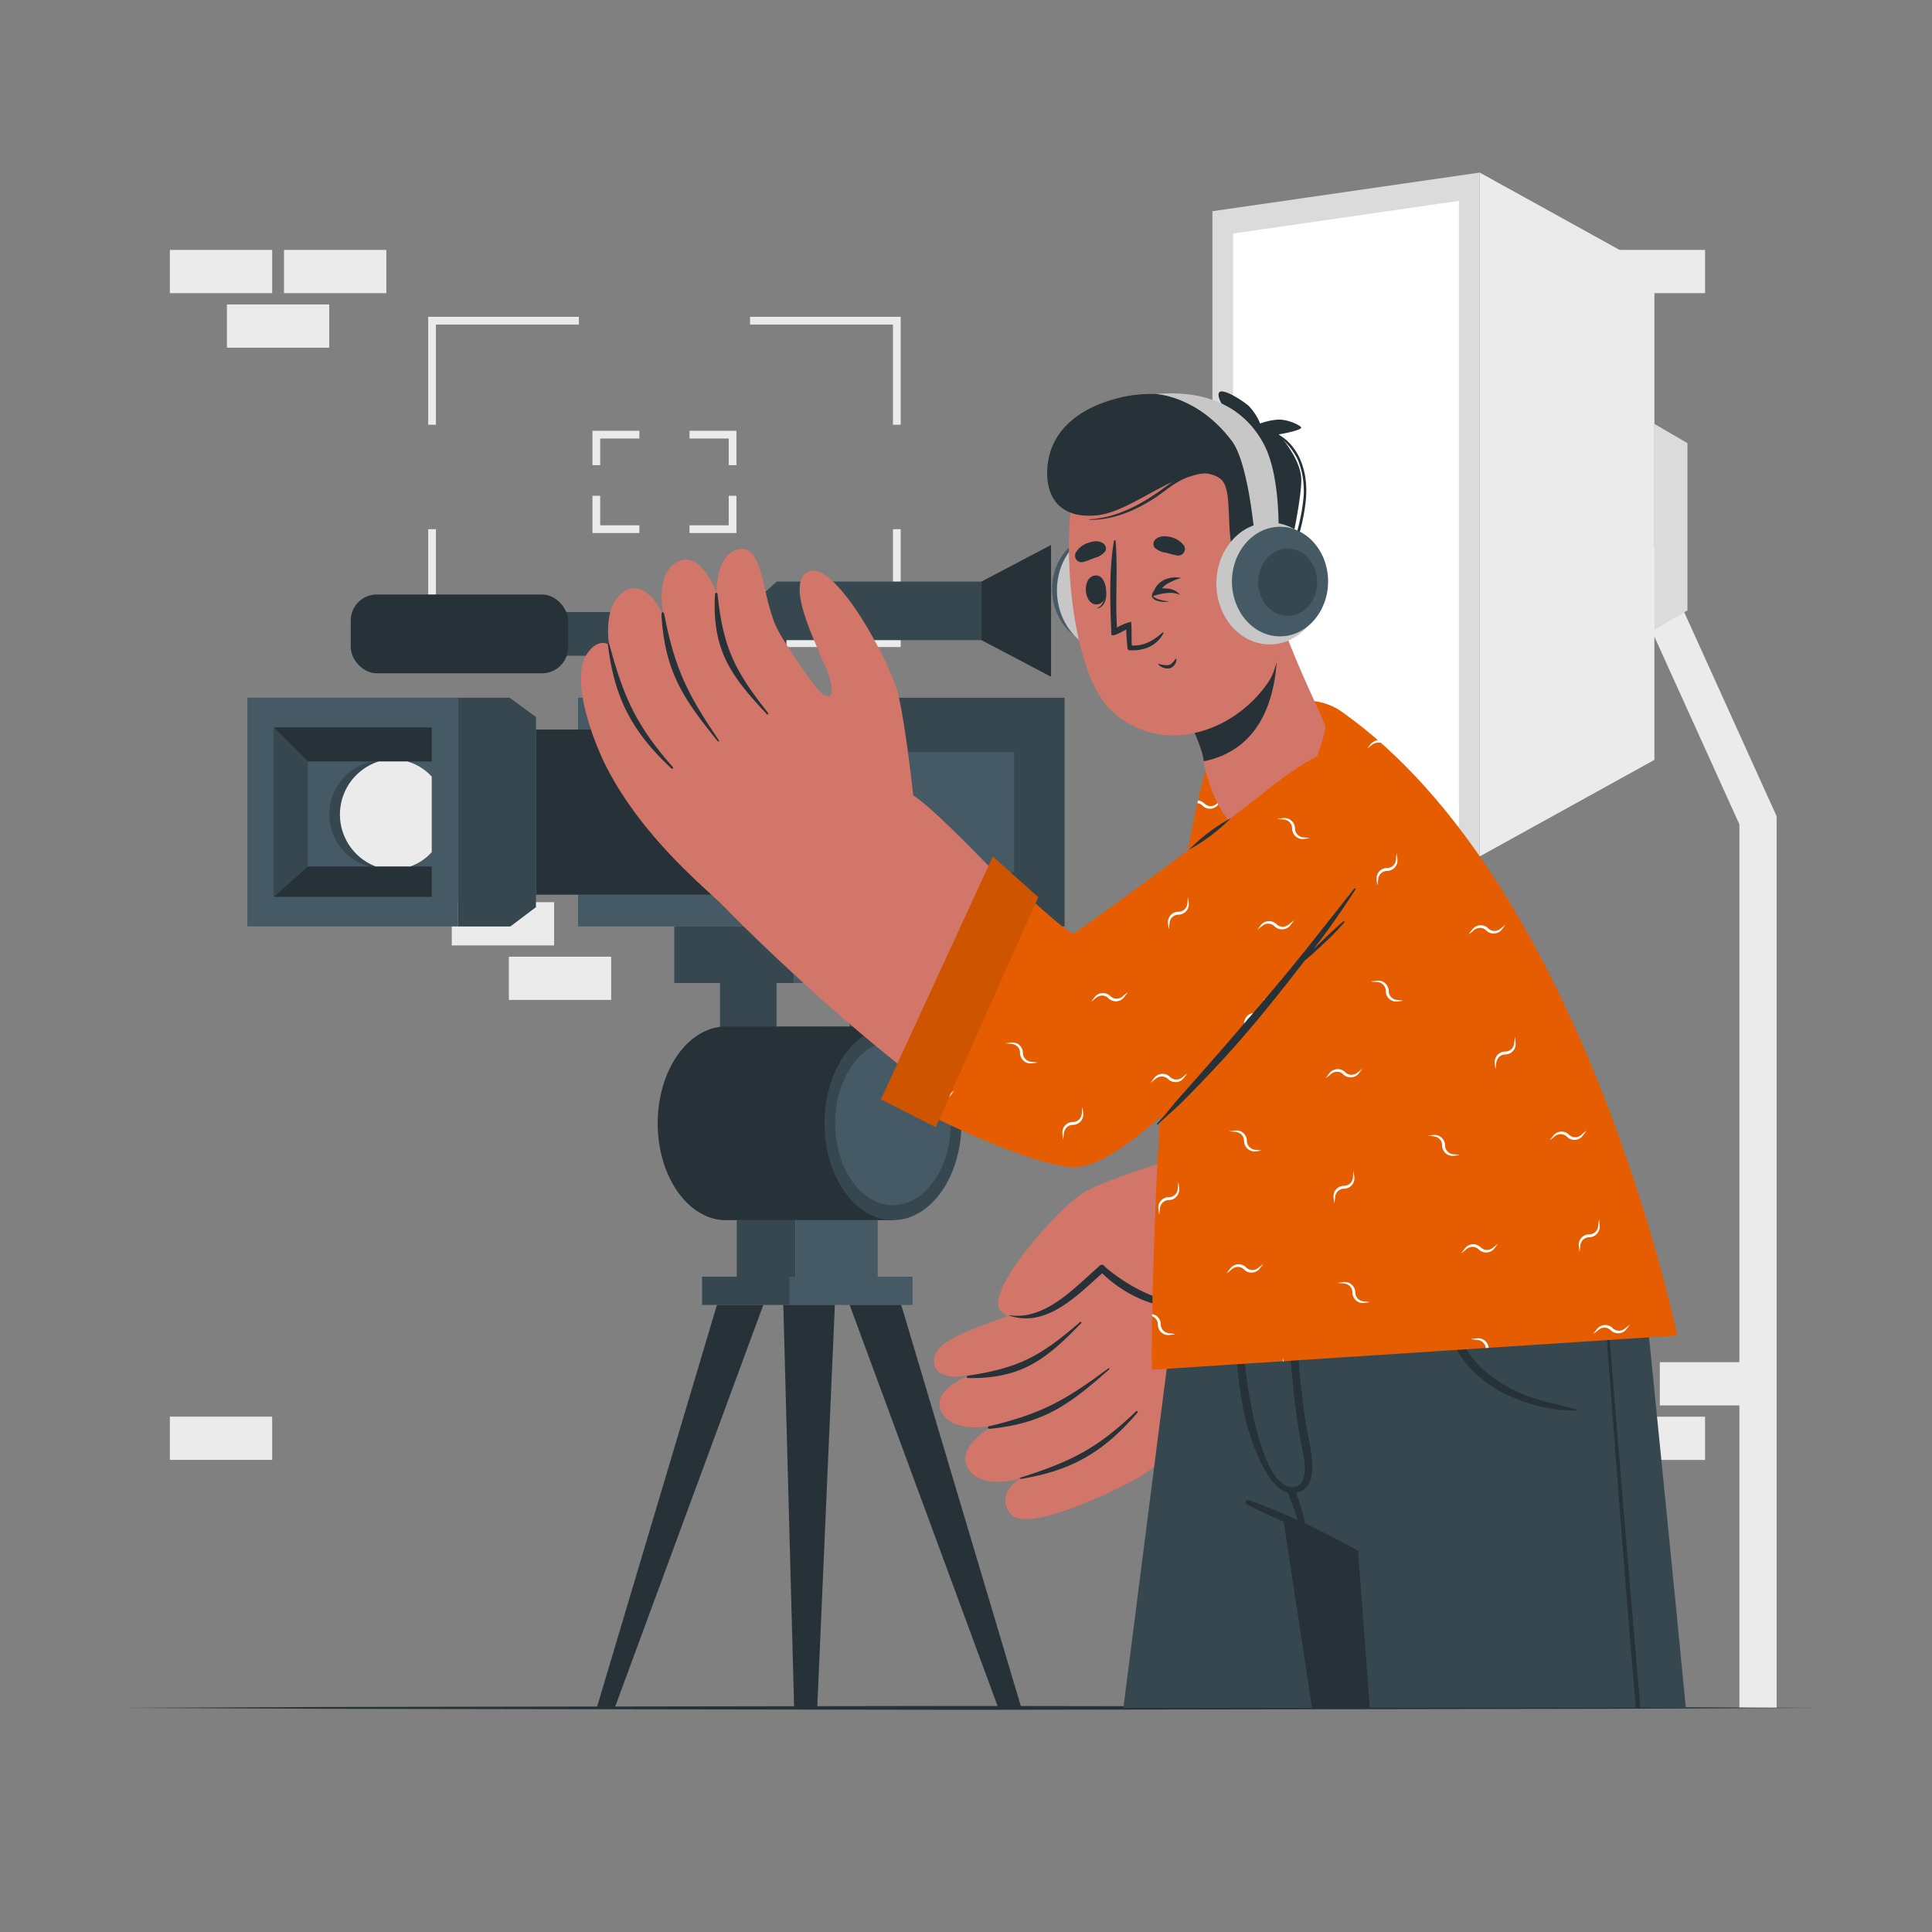 <svg xmlns="http://www.w3.org/2000/svg" viewBox="0 0 500 500"><rect x="0" y="0" width="500" height="500" fill="#808080" stroke="none"/><g id="freepik--background-complete--inject-35"><rect x="58.73" y="78.79" width="26.48" height="11.19" style="fill:#ebebeb"></rect><rect x="43.96" y="64.68" width="26.48" height="11.19" style="fill:#ebebeb"></rect><rect x="73.5" y="64.68" width="26.48" height="11.19" style="fill:#ebebeb"></rect><rect x="334.6" y="161.24" width="26.48" height="11.19" style="fill:#ebebeb"></rect><rect x="319.82" y="147.13" width="26.48" height="11.19" style="fill:#ebebeb"></rect><rect x="349.37" y="147.13" width="26.48" height="11.19" style="fill:#ebebeb"></rect><rect x="414.79" y="64.68" width="26.48" height="11.19" style="fill:#ebebeb"></rect><rect x="414.79" y="366.64" width="26.48" height="11.19" style="fill:#ebebeb"></rect><rect x="429.56" y="352.53" width="26.48" height="11.19" style="fill:#ebebeb"></rect><rect x="43.96" y="366.63" width="26.48" height="11.19" style="fill:#ebebeb"></rect><rect x="116.92" y="233.49" width="26.48" height="11.19" transform="translate(260.32 478.16) rotate(180)" style="fill:#ebebeb"></rect><rect x="131.69" y="247.6" width="26.48" height="11.19" transform="translate(289.86 506.38) rotate(180)" style="fill:#ebebeb"></rect><polygon points="459.79 442 450.15 442 450.15 213.33 411.95 129 420.74 125.02 459.79 211.25 459.79 442" style="fill:#ebebeb"></polygon><polygon points="428.16 196.65 382.94 221.65 382.94 44.66 428.16 69.66 428.16 196.65" style="fill:#ebebeb"></polygon><polygon points="313.77 54.66 382.94 44.66 382.94 221.65 313.77 211.65 313.77 54.66" style="fill:#dbdbdb"></polygon><polygon points="319.13 60.43 377.58 51.98 377.58 213.93 319.13 205.48 319.13 60.43" style="fill:#fff"></polygon><polygon points="436.71 157.98 428.16 162.98 428.16 109.69 436.71 114.69 436.71 157.98" style="fill:#dbdbdb"></polygon></g><g id="freepik--Table--inject-35"><polygon points="30.67 442 85.5 441.76 140.34 441.67 250 441.5 359.66 441.67 414.5 441.75 469.33 442 414.5 442.24 359.66 442.33 250 442.5 140.34 442.33 85.5 442.24 30.67 442" style="fill:#263238"></polygon><polygon points="112.82 109.92 110.82 109.92 110.82 81.99 149.81 81.99 149.81 83.99 112.82 83.99 112.82 109.92" style="fill:#ebebeb"></polygon><polygon points="149.81 167.45 110.82 167.45 110.82 136.95 112.82 136.95 112.82 165.45 149.81 165.45 149.81 167.45" style="fill:#ebebeb"></polygon><polygon points="233.1 109.92 231.1 109.92 231.1 83.99 194.11 83.99 194.11 81.99 233.1 81.99 233.1 109.92" style="fill:#ebebeb"></polygon><polygon points="233.1 167.45 194.11 167.45 194.11 165.45 231.1 165.45 231.1 136.95 233.1 136.95 233.1 167.45" style="fill:#ebebeb"></polygon><polygon points="155.33 120.39 153.33 120.39 153.33 111.49 165.47 111.49 165.47 113.49 155.33 113.49 155.33 120.39" style="fill:#ebebeb"></polygon><polygon points="165.47 137.95 153.33 137.95 153.33 128.31 155.33 128.31 155.33 135.95 165.47 135.95 165.47 137.95" style="fill:#ebebeb"></polygon><polygon points="190.59 120.39 188.59 120.39 188.59 113.49 178.45 113.49 178.45 111.49 190.59 111.49 190.59 120.39" style="fill:#ebebeb"></polygon><polygon points="190.59 137.95 178.45 137.95 178.45 135.95 188.59 135.95 188.59 128.31 190.59 128.31 190.59 137.95" style="fill:#ebebeb"></polygon></g><g id="freepik--Camera--inject-35"><rect x="149.59" y="180.57" width="55.87" height="59.19" style="fill:#455a64"></rect><rect x="205.46" y="180.57" width="70.06" height="59.19" style="fill:#37474f"></rect><rect x="64.02" y="180.57" width="54.54" height="59.19" style="fill:#455a64"></rect><rect x="70.83" y="188.24" width="40.91" height="43.87" style="fill:#455a64"></rect><polygon points="138.71 234.77 132.08 239.77 118.55 239.77 118.55 180.57 131.91 180.57 138.71 185.57 138.71 234.77" style="fill:#37474f"></polygon><rect x="138.71" y="188.81" width="53.36" height="42.73" style="fill:#263238"></rect><polygon points="70.83 188.24 79.66 197.07 79.66 224.25 70.83 232.1 70.83 188.24" style="fill:#37474f"></polygon><polygon points="79.66 197.07 70.83 188.24 111.74 188.24 111.74 197.07 79.66 197.07" style="fill:#263238"></polygon><polygon points="70.83 232.1 79.66 224.25 111.74 224.25 111.74 232.1 70.83 232.1" style="fill:#263238"></polygon><path d="M111.74,201.41v18.75a15.06,15.06,0,0,1-6.43,4.09H95.47a14,14,0,0,1,.85-27.18h8.14A15.11,15.11,0,0,1,111.74,201.41Z" style="fill:#37474f"></path><path d="M111.74,201v19.53a13.61,13.61,0,0,1-5.53,3.7h-9A14.4,14.4,0,0,1,98,197.07h7.42A13.55,13.55,0,0,1,111.74,201Z" style="fill:#ebebeb"></path><rect x="162.1" y="169.71" width="10.86" height="10.86" style="fill:#37474f"></rect><rect x="132.62" y="158.39" width="51.88" height="11.32" style="fill:#37474f"></rect><rect x="90.77" y="153.85" width="56.25" height="20.4" rx="6.74" style="fill:#263238"></rect><rect x="184.49" y="161.64" width="6.18" height="4.82" style="fill:#455a64"></rect><rect x="218.32" y="199.09" width="6.87" height="22.17" style="fill:#455a64"></rect><rect x="223.41" y="194.62" width="39.02" height="31.1" style="fill:#455a64"></rect><rect x="194.37" y="158.39" width="9.16" height="22.19" style="fill:#37474f"></rect><polygon points="253.99 165.67 194.37 165.67 194.37 156.52 201.02 150.51 253.99 150.51 253.99 165.67" style="fill:#37474f"></polygon><polygon points="272.01 141.04 253.99 150.51 253.99 165.67 272.01 175.14 272.01 141.04" style="fill:#263238"></polygon><rect x="186.34" y="254.4" width="14.63" height="14.63" style="fill:#37474f"></rect><rect x="219.82" y="254.4" width="14.63" height="14.63" style="fill:#455a64"></rect><rect x="174.5" y="239.77" width="30.96" height="14.63" style="fill:#37474f"></rect><rect x="205.46" y="239.77" width="43.36" height="14.63" style="fill:#455a64"></rect><rect x="190.67" y="315.77" width="15.2" height="14.63" style="fill:#37474f"></rect><rect x="205.87" y="315.77" width="21.28" height="14.63" style="fill:#455a64"></rect><rect x="181.69" y="330.4" width="22.69" height="7.32" style="fill:#37474f"></rect><rect x="204.39" y="330.4" width="31.78" height="7.32" style="fill:#455a64"></rect><path d="M231.1,265.63v50.15H187.21v0c-9.46-.54-17-11.55-17-25.06s7.54-24.51,17-25.05v0Z" style="fill:#263238"></path><ellipse cx="231.1" cy="290.7" rx="17.72" ry="25.07" style="fill:#37474f"></ellipse><ellipse cx="231.1" cy="290.7" rx="14.97" ry="21.19" style="fill:#455a64"></ellipse><polygon points="159.09 442 154.44 442 185.54 337.72 197.54 337.72 159.09 442" style="fill:#263238"></polygon><polygon points="258.35 442 264.33 442 233.24 337.72 219.89 337.72 258.35 442" style="fill:#263238"></polygon><polygon points="211.5 442 205.52 442 202.72 337.72 216.06 337.72 211.5 442" style="fill:#263238"></polygon></g><g id="freepik--Character--inject-35"><path d="M349.37,200.39c22.58,27,44.25,81.75,42.39,93.63-2.38,15.19-46.25,45.74-63,59.38-7.79,6.33-39.66-48.91-29.19-52.09C304,300,338.9,279.39,341.2,277.69c4.76-3.51-10.72-38.28-16.24-70.37C321.34,186.24,332.32,180,349.37,200.39Z" style="fill:#d3766a"></path><path d="M303.85,300s-16.25,4.7-22.93,8.34S254.34,334.71,259,339.29c6,5.91,20.09-5,26.29-11.17,0,0,13.92,13.69,25.7,8.08S303.85,300,303.85,300Z" style="fill:#d3766a"></path><path d="M328.73,353.4c-4.42,4.76-26.56,24.75-34,28.94S265.18,397,261.4,391.68s2.46-8.94,2.46-8.94-10.07,2.95-13.38-2.77,6.58-11,6.58-11-10.56,2.27-13.46-3.68,8-9.58,8-9.58-9.56,2.53-9.89-3.37c-.39-7.11,17.76-9.79,25.59-15,1.78-1.19,34.32-26.67,34.32-26.67Z" style="fill:#d3766a"></path><path d="M250.63,356c13.34-2,18.83-5.18,28.89-13.86.2-.17.49.08.31.28-9.08,9.39-15.39,14.38-29.14,14.23C250,356.68,250,356.14,250.63,356Z" style="fill:#263238"></path><path d="M256,369.11c13.68-3.29,19.67-6.69,30.87-15,.16-.11.38.14.23.27-10.31,9.08-16.72,13.91-30.82,15.4C255.64,369.84,255.38,369.26,256,369.11Z" style="fill:#263238"></path><path d="M264.42,382.3c13-4.14,19.74-7.58,29.58-17.05a.25.25,0,0,1,.37.34c-9.1,10.63-17.46,15-29.78,17.09C263.75,382.83,263.6,382.56,264.42,382.3Z" style="fill:#263238"></path><path d="M261.2,340.37c9.37,1.43,17-7.26,23.45-12.84a.77.77,0,0,1,1.25.26c6.22,5.34,16.54,11.07,24.92,8.91a.2.2,0,0,1,.13.38c-8.67,3.54-19.27-1.27-25.71-7.56-6.53,5.83-14.55,14.21-24.06,10.94A0,0,0,1,1,261.2,340.37Z" style="fill:#263238"></path><path d="M322.21,285.93l40.3,48.32s24-18.69,31.26-30.9-13-61.31-39.07-97.42-36.85-20.75-29.39,9.12c5.9,23.57,13.57,61.27,13.65,62.56S322.21,285.93,322.21,285.93Z" style="fill:#E55D00"></path><path d="M354.79,254c.47-.08.94-.12,1.4-.18a2.9,2.9,0,0,1,1.5.15,2.72,2.72,0,0,1,1.7,2.48,2.3,2.3,0,0,0,1.14,2,2.6,2.6,0,0,0,1.23.35c.46.06.93.1,1.4.18-.47.09-.94.13-1.4.19a2.7,2.7,0,0,1-3.12-2.73,2.24,2.24,0,0,0-1.2-2,2.75,2.75,0,0,0-1.25-.31C355.73,254.12,355.26,254.09,354.79,254Zm-22.85-41.89a2.74,2.74,0,0,1,1.24.32,2.27,2.27,0,0,1,1.21,2,2.74,2.74,0,0,0,1.62,2.53,2.69,2.69,0,0,0,1.49.2c.47-.07.93-.1,1.4-.19-.47-.08-.93-.12-1.4-.18a2.6,2.6,0,0,1-1.23-.35,2.31,2.31,0,0,1-1.13-2,2.74,2.74,0,0,0-1.71-2.48,2.87,2.87,0,0,0-1.49-.15c-.47.06-.94.1-1.41.18C331,212,331.47,212.05,331.94,212.11ZM370.73,294a2.82,2.82,0,0,1,1.25.31,2.3,2.3,0,0,1,1.2,2,2.69,2.69,0,0,0,3.11,2.72c.47-.06.94-.1,1.4-.18-.46-.09-.93-.12-1.4-.19a2.75,2.75,0,0,1-1.23-.34,2.32,2.32,0,0,1-1.13-2,2.74,2.74,0,0,0-1.71-2.48,2.87,2.87,0,0,0-1.49-.15c-.47.06-.94.1-1.4.19C369.79,293.93,370.26,294,370.73,294Zm-37-54.95a2.7,2.7,0,0,1-1.1.66,2.26,2.26,0,0,1-1.6-.11l.18.82a2.72,2.72,0,0,0,1.62-.16,2.81,2.81,0,0,0,1.16-.95c.29-.37.59-.73.86-1.12C334.48,238.49,334.13,238.8,333.75,239.08Zm27.54-17a2.74,2.74,0,0,1-.31,1.24,2.29,2.29,0,0,1-2,1.21,2.69,2.69,0,0,0-2.72,3.11c.06.47.1.93.18,1.4.09-.47.13-.93.19-1.4a2.6,2.6,0,0,1,.35-1.23,2.29,2.29,0,0,1,2-1.13,2.74,2.74,0,0,0,2.48-1.71,2.87,2.87,0,0,0,.15-1.49c-.06-.47-.1-.94-.18-1.4C361.39,221.18,361.36,221.65,361.29,222.12Zm-11.14,82.25a2.74,2.74,0,0,1-.31,1.24,2.3,2.3,0,0,1-2,1.21,2.69,2.69,0,0,0-2.72,3.11c.06.47.1.93.18,1.4.09-.47.12-.93.19-1.4a2.75,2.75,0,0,1,.34-1.23,2.32,2.32,0,0,1,2-1.13,2.74,2.74,0,0,0,2.48-1.71,2.87,2.87,0,0,0,.15-1.49c-.06-.47-.1-.94-.19-1.4C350.25,303.43,350.21,303.9,350.15,304.37ZM334.21,185.75a2.47,2.47,0,0,1-.29,1,2.26,2.26,0,0,1-2,1.2,2.69,2.69,0,0,0-2.72,3.11c.06.47.1.94.18,1.41.09-.47.13-.94.19-1.41a2.67,2.67,0,0,1,.34-1.22,2.31,2.31,0,0,1,2-1.14,2.73,2.73,0,0,0,2.48-1.71,2.45,2.45,0,0,0,.17-1.1ZM390,272.1l-.33,0a2.7,2.7,0,0,0-2.72,3.12c.06.46.1.93.18,1.4.09-.47.13-.94.19-1.4a2.6,2.6,0,0,1,.35-1.23,2.3,2.3,0,0,1,2-1.14,2,2,0,0,0,.55-.07Zm-45.72,6.06a2.7,2.7,0,0,1,1.1-.66,2.26,2.26,0,0,1,2.24.54,2.78,2.78,0,0,0,2.94.64,2.68,2.68,0,0,0,1.19-.92c.28-.37.59-.73.86-1.12-.39.27-.75.57-1.12.86a2.66,2.66,0,0,1-1.12.62,2.3,2.3,0,0,1-2.23-.62,2.73,2.73,0,0,0-3-.55,2.81,2.81,0,0,0-1.16.95c-.29.37-.59.73-.86,1.12C343.5,278.75,343.85,278.44,344.23,278.16Z" style="fill:#fff"></path><polygon points="312.19 288.58 326.64 282.22 369.97 330.88 357.58 340.87 312.19 288.58" style="fill:#E55D00"></polygon><polygon points="312.19 288.58 326.64 282.22 369.97 330.88 357.58 340.87 312.19 288.58" style="opacity:0.1"></polygon><path d="M290.73,442h86.9c2.74-29.46,5.49-59.65,7.67-83.72.07-.8.15-1.6.22-2.39,2.46-27.23,4.13-46.05,4.13-46.05h-82a1.79,1.79,0,0,0,0,.25C307,314.55,298.69,379.63,290.73,442Z" style="fill:#37474f"></path><path d="M364.46,442h1.38c3.79-31.9,6.87-63.86,9.67-95.86v0q.24-2.87.5-5.75c.56-6.57,1.12-13.17,1.66-19.75,0-.2-.29-.2-.32,0q-.92,8.75-1.78,17.46a.09.09,0,0,0,0,.05c-.2,2.12-.42,4.23-.63,6.36h0c-2.23,22.08-4.44,44.14-6.86,66.19Q366.36,426.37,364.46,442Z" style="fill:#263238"></path><path d="M319.49,309.84l11,72.72h0l.39,2.46v0l1,6.55h0l.08.46.26,1.76h0L339.54,442h46.68c4.79-27,9.69-54.68,13.75-77.65h0c.09-.52.18-1,.27-1.52,5.47-30.91,9.38-53,9.38-53Z" style="fill:#263238"></path><path d="M307.57,309.77s0,.1.05.32c.65,4.24,7.71,49.71,19.44,79.55h0c.08.25.17.48.28.74,0,0,1.65.51,4.63,1.69,1.16.46,2.54,1,4.1,1.7h0l1.7.76c3.44,1.54,7.61,3.56,12.37,6.14.46.24.91.49,1.36.74,0,0,0,.19,0,.54h0c.24,3.13,1.46,19.19,3,40h81.79c-6.3-64.93-13.22-132.23-13.22-132.23Z" style="fill:#37474f"></path><path d="M414,322.42c2.33,30.46,4.56,60.92,7,91.34q1.14,14.12,2.34,28.24h1.2q-5.19-59.78-9.87-119.56C414.63,322,414,322,414,322.42Z" style="fill:#263238"></path><path d="M323.21,388.24a180.07,180.07,0,0,1,28.3,13.18.32.32,0,0,1-.26.59c-9.54-4.1-19.26-8-28.55-12.63A.62.62,0,0,1,323.21,388.24Z" style="fill:#263238"></path><path d="M320.18,322.82c0-.33.6-.4.6,0a318.17,318.17,0,0,0,1.6,31.85c.44,4.91,4.39,32.05,12.91,30.07,1.42-.33,2.15-1.73,2.38-3.88.26-2.58-.71-5.75-1.13-8.32-1-5.69-1.71-11.39-2.2-17.12a155.92,155.92,0,0,1,.35-32.11.28.28,0,0,1,.55,0c0,14.83.37,29.63,2.59,44.32,1.07,7.06,4.62,17.69-2.76,18.77s-12.38-16.69-13.3-21.56C319.21,351.24,319.11,336.57,320.18,322.82Z" style="fill:#263238"></path><path d="M335.06,385.43a46.67,46.67,0,0,1,1.92,5.63,12.69,12.69,0,0,1,.79,4.62c0,.3-.43.33-.59.13a16.33,16.33,0,0,1-2-4.5c-.65-1.74-1.34-3.47-1.94-5.23A1,1,0,0,1,335.06,385.43Z" style="fill:#263238"></path><path d="M373.6,331.7a14.82,14.82,0,0,1,.36-3.52.18.18,0,0,1,.34,0,13.4,13.4,0,0,1,.4,3c.12,1.17.27,2.33.4,3.5a49.86,49.86,0,0,0,1.25,7.09,25.21,25.21,0,0,0,6.5,11.69,34,34,0,0,0,11,7.24c4.57,1.94,9.38,2.66,14.11,4.05.2.05.14.34-.06.35a41,41,0,0,1-15.28-3,32.79,32.79,0,0,1-11.47-7.32,25.58,25.58,0,0,1-6.69-12,36.14,36.14,0,0,1-.91-7.11A31.26,31.26,0,0,1,373.6,331.7Z" style="fill:#263238"></path><path d="M298.14,354.49l135.93-8.86S410,228.34,347.13,184.11c-11.32-8-31.09,2.4-34.15,12C298.66,241.18,297.73,354.08,298.14,354.49Z" style="fill:#E55D00"></path><path d="M354.79,254c.47-.08.94-.12,1.4-.18a2.9,2.9,0,0,1,1.5.15,2.72,2.72,0,0,1,1.7,2.48,2.3,2.3,0,0,0,1.14,2,2.6,2.6,0,0,0,1.23.35c.46.06.93.1,1.4.18-.47.09-.94.13-1.4.19a2.7,2.7,0,0,1-3.12-2.73,2.24,2.24,0,0,0-1.2-2,2.75,2.75,0,0,0-1.25-.31C355.73,254.12,355.26,254.09,354.79,254Zm28.77,92.53a2.85,2.85,0,0,0-1.49-.15c-.47.06-.93.1-1.4.18.47.08.93.12,1.4.18a2.75,2.75,0,0,1,1.25.32,2.29,2.29,0,0,1,1.19,1.8l.74-.05A2.7,2.7,0,0,0,383.56,346.53ZM331.94,212.11a2.74,2.74,0,0,1,1.24.32,2.27,2.27,0,0,1,1.21,2,2.74,2.74,0,0,0,1.62,2.53,2.69,2.69,0,0,0,1.49.2c.47-.07.93-.1,1.4-.19-.47-.08-.93-.12-1.4-.18a2.6,2.6,0,0,1-1.23-.35,2.31,2.31,0,0,1-1.13-2,2.74,2.74,0,0,0-1.71-2.48,2.87,2.87,0,0,0-1.49-.15c-.47.06-.94.1-1.41.18C331,212,331.47,212.05,331.94,212.11Zm-12.44,80.8a2.87,2.87,0,0,1,1.24.31,2.3,2.3,0,0,1,1.21,2,2.74,2.74,0,0,0,1.62,2.53,2.69,2.69,0,0,0,1.49.2c.47-.07.93-.1,1.4-.19-.47-.08-.93-.12-1.4-.18a2.6,2.6,0,0,1-1.23-.35,2.32,2.32,0,0,1-1.14-2,2.73,2.73,0,0,0-1.7-2.49,3,3,0,0,0-1.49-.14c-.47.06-.94.09-1.41.18C318.56,292.81,319,292.85,319.5,292.91Zm28.05,39.24a2.88,2.88,0,0,1,1.25.31,2.27,2.27,0,0,1,1.2,2,2.76,2.76,0,0,0,1.62,2.53,2.79,2.79,0,0,0,1.5.19c.46-.06.93-.1,1.4-.18-.47-.09-.94-.12-1.4-.18a2.68,2.68,0,0,1-1.23-.35,2.3,2.3,0,0,1-1.14-2,2.74,2.74,0,0,0-1.71-2.49,2.85,2.85,0,0,0-1.49-.15c-.46.07-.93.1-1.4.19C346.62,332.05,347.09,332.09,347.55,332.15Zm-44.78,12.92a2.75,2.75,0,0,1-1.23-.35,2.31,2.31,0,0,1-1.13-2,2.74,2.74,0,0,0-1.71-2.49,1.82,1.82,0,0,0-.52-.14v.54l.28.13a2.31,2.31,0,0,1,1.2,2,2.69,2.69,0,0,0,3.11,2.72c.47-.06.94-.1,1.4-.18C303.71,345.16,303.24,345.13,302.77,345.07Zm68-51a2.82,2.82,0,0,1,1.25.31,2.3,2.3,0,0,1,1.2,2,2.69,2.69,0,0,0,3.11,2.72c.47-.06.94-.1,1.4-.18-.46-.09-.93-.12-1.4-.19a2.75,2.75,0,0,1-1.23-.34,2.32,2.32,0,0,1-1.13-2,2.74,2.74,0,0,0-1.71-2.48,2.87,2.87,0,0,0-1.49-.15c-.47.06-.94.1-1.4.19C369.79,293.93,370.26,294,370.73,294Zm-37-54.95a2.7,2.7,0,0,1-1.1.66,2.26,2.26,0,0,1-2.24-.54,2.78,2.78,0,0,0-2.94-.64,2.74,2.74,0,0,0-1.19.92c-.28.37-.59.73-.86,1.12.39-.27.75-.57,1.12-.86a2.66,2.66,0,0,1,1.12-.62,2.3,2.3,0,0,1,2.23.62,2.73,2.73,0,0,0,3,.55,2.81,2.81,0,0,0,1.16-.95c.29-.37.59-.73.86-1.12C334.48,238.49,334.13,238.8,333.75,239.08Zm-18.69-31.26a2.92,2.92,0,0,1-1.11.66,2.28,2.28,0,0,1-2.24-.54,2.78,2.78,0,0,0-1.69-.81l-.15.67a2.23,2.23,0,0,1,1.32.68,2.75,2.75,0,0,0,3,.55,2.93,2.93,0,0,0,1.15-.95c.29-.38.6-.73.87-1.13C315.79,207.23,315.43,207.53,315.06,207.82Zm94.34,85.7a2.81,2.81,0,0,1-1.1.66,2.28,2.28,0,0,1-2.24-.54,2.77,2.77,0,0,0-2.94-.65,2.82,2.82,0,0,0-1.19.92c-.28.38-.59.73-.86,1.13.39-.28.75-.58,1.12-.87a2.66,2.66,0,0,1,1.12-.62,2.3,2.3,0,0,1,2.23.63,2.73,2.73,0,0,0,3,.55,2.89,2.89,0,0,0,1.16-1c.29-.38.59-.73.87-1.12C410.13,292.93,409.78,293.23,409.4,293.52Zm-52.88-102a2.11,2.11,0,0,0-.61.16,2.72,2.72,0,0,0-1.19.91c-.28.38-.59.74-.86,1.13.39-.27.75-.58,1.12-.87a2.78,2.78,0,0,1,1.12-.62,2.32,2.32,0,0,1,1.28,0C357.1,192,356.81,191.73,356.52,191.49Zm4.77,30.63a2.74,2.74,0,0,1-.31,1.24,2.29,2.29,0,0,1-2,1.21,2.69,2.69,0,0,0-2.72,3.11c.06.47.1.93.18,1.4.09-.47.13-.93.19-1.4a2.6,2.6,0,0,1,.35-1.23,2.29,2.29,0,0,1,2-1.13,2.74,2.74,0,0,0,2.48-1.71,2.87,2.87,0,0,0,.15-1.49c-.06-.47-.1-.94-.18-1.4C361.39,221.18,361.36,221.65,361.29,222.12Zm-11.14,82.25a2.74,2.74,0,0,1-.31,1.24,2.3,2.3,0,0,1-2,1.21,2.69,2.69,0,0,0-2.72,3.11c.06.47.1.93.18,1.4.09-.47.12-.93.19-1.4a2.75,2.75,0,0,1,.34-1.23,2.32,2.32,0,0,1,2-1.13,2.74,2.74,0,0,0,2.48-1.71,2.87,2.87,0,0,0,.15-1.49c-.06-.47-.1-.94-.19-1.4C350.25,303.43,350.21,303.9,350.15,304.37Zm-45.34,2.94a2.92,2.92,0,0,1-.31,1.25,2.31,2.31,0,0,1-2,1.2,2.69,2.69,0,0,0-2.72,3.11c.06.47.1.94.18,1.41.09-.47.12-.94.18-1.41a2.75,2.75,0,0,1,.35-1.23,2.31,2.31,0,0,1,2-1.13A2.74,2.74,0,0,0,305,308.8a2.85,2.85,0,0,0,.15-1.49c-.07-.47-.1-.93-.19-1.4C304.91,306.38,304.87,306.84,304.81,307.31Zm2.87-73.8c-.07-.47-.1-.94-.19-1.41-.08.47-.12.94-.18,1.41a2.87,2.87,0,0,1-.31,1.24,2.31,2.31,0,0,1-1.94,1.21c0,.25-.07.5-.1.75h.09a2.74,2.74,0,0,0,2.48-1.71A2.87,2.87,0,0,0,307.68,233.51Zm26.55-48a2.75,2.75,0,0,1-.31,1.25,2.26,2.26,0,0,1-2,1.2,2.69,2.69,0,0,0-2.72,3.11c.06.47.1.94.18,1.41.09-.47.13-.94.19-1.41a2.67,2.67,0,0,1,.34-1.22,2.31,2.31,0,0,1,2-1.14,2.73,2.73,0,0,0,2.48-1.71,2.85,2.85,0,0,0,.15-1.49c-.06-.47-.1-.93-.18-1.4C334.33,184.6,334.29,185.06,334.23,185.53ZM327,259.7a2.75,2.75,0,0,1-.32,1.25,2.24,2.24,0,0,1-2,1.2,2.7,2.7,0,0,0-2.73,3.12c.06.46.1.93.19,1.4.08-.47.12-.94.18-1.4a2.6,2.6,0,0,1,.35-1.23,2.3,2.3,0,0,1,2-1.14,2.72,2.72,0,0,0,2.48-1.7,2.9,2.9,0,0,0,.15-1.5c-.06-.46-.1-.93-.18-1.4C327.1,258.77,327.07,259.24,327,259.7Zm64.89,10a2.74,2.74,0,0,1-.31,1.24,2.26,2.26,0,0,1-2,1.2,2.7,2.7,0,0,0-2.72,3.12c.06.46.1.93.18,1.4.09-.47.13-.94.19-1.4a2.6,2.6,0,0,1,.35-1.23,2.3,2.3,0,0,1,2-1.14,2.72,2.72,0,0,0,2.48-1.7,2.87,2.87,0,0,0,.15-1.49c-.06-.47-.1-.94-.18-1.41C392,268.74,392,269.21,391.9,269.68Zm-59.79,81.88c-.05.24-.08.48-.11.72h.21C332.18,352,332.15,351.8,332.11,351.56ZM413.63,317a3,3,0,0,1-.31,1.25,2.31,2.31,0,0,1-2,1.2,2.75,2.75,0,0,0-2.53,1.62,2.69,2.69,0,0,0-.2,1.49c.07.47.1.94.19,1.4.08-.46.12-.93.18-1.4a2.63,2.63,0,0,1,.35-1.23,2.31,2.31,0,0,1,2-1.13,2.73,2.73,0,0,0,2.48-1.71A2.85,2.85,0,0,0,414,317c-.06-.47-.1-.94-.18-1.4C413.73,316.1,413.69,316.57,413.63,317Zm-32.38-76.11a2.8,2.8,0,0,1,1.11-.66,2.27,2.27,0,0,1,2.24.54,2.73,2.73,0,0,0,2.93.64,2.68,2.68,0,0,0,1.19-.92c.29-.37.59-.73.86-1.12-.39.27-.74.58-1.12.86a2.7,2.7,0,0,1-1.11.63,2.32,2.32,0,0,1-2.23-.63,2.75,2.75,0,0,0-3-.55,3,3,0,0,0-1.16.95c-.28.37-.59.73-.86,1.12C380.52,241.52,380.88,241.21,381.25,240.93Zm-37,37.23a2.7,2.7,0,0,1,1.1-.66,2.26,2.26,0,0,1,2.24.54,2.78,2.78,0,0,0,2.94.64,2.68,2.68,0,0,0,1.19-.92c.28-.37.59-.73.86-1.12-.39.27-.75.57-1.12.86a2.66,2.66,0,0,1-1.12.62,2.3,2.3,0,0,1-2.23-.62,2.73,2.73,0,0,0-3-.55,2.81,2.81,0,0,0-1.16.95c-.29.37-.59.73-.86,1.12C343.5,278.75,343.85,278.44,344.23,278.16Zm-25.65,50.51a2.81,2.81,0,0,1,1.1-.66,2.28,2.28,0,0,1,2.24.54,2.69,2.69,0,0,0,4.13-.27c.29-.38.59-.73.86-1.12-.39.27-.74.57-1.12.86a2.57,2.57,0,0,1-1.11.62,2.32,2.32,0,0,1-2.24-.63,2.71,2.71,0,0,0-3-.54,2.86,2.86,0,0,0-1.16.94c-.28.38-.59.74-.86,1.13C317.85,329.26,318.21,329,318.58,328.67Zm60.72-5.19a2.81,2.81,0,0,1,1.1-.66,2.26,2.26,0,0,1,2.24.54,2.73,2.73,0,0,0,2.93.64,2.77,2.77,0,0,0,1.2-.92c.28-.37.59-.73.86-1.12-.39.27-.75.58-1.12.86a2.69,2.69,0,0,1-1.12.63,2.3,2.3,0,0,1-2.23-.63,2.73,2.73,0,0,0-3-.55,2.81,2.81,0,0,0-1.16,1c-.29.38-.6.73-.87,1.12C378.56,324.07,378.92,323.77,379.3,323.48Zm34.15,20.91a2.8,2.8,0,0,1,1.11-.66,2.26,2.26,0,0,1,2.24.54,2.71,2.71,0,0,0,4.13-.28c.28-.37.59-.73.86-1.12-.39.27-.75.57-1.12.86a2.66,2.66,0,0,1-1.12.62,2.3,2.3,0,0,1-2.23-.62,2.75,2.75,0,0,0-3-.55,2.85,2.85,0,0,0-1.15.95c-.29.37-.6.73-.87,1.12C412.72,345,413.08,344.67,413.45,344.39ZM306.1,278.69a2.66,2.66,0,0,1-1.12.62,2.3,2.3,0,0,1-2.23-.62,2.77,2.77,0,0,0-1.81-.77c0,.23,0,.45-.05.68a2.27,2.27,0,0,1,1.34.63,2.78,2.78,0,0,0,2.94.64,2.82,2.82,0,0,0,1.19-.92c.28-.37.59-.73.86-1.12C306.83,278.1,306.47,278.4,306.1,278.69Z" style="fill:#fff"></path><path d="M297.15,152c.39,7.82-4.85,14.44-11.72,14.79s-12.74-5.73-13.13-13.55,4.86-14.44,11.72-14.78S296.76,144.2,297.15,152Z" style="fill:#455a64"></path><path d="M301.2,152.32c.44,8.7-5.4,16.06-13,16.44S274,162.4,273.56,153.69s5.4-16.06,13-16.44S300.77,143.61,301.2,152.32Z" style="fill:#c7c7c7"></path><path d="M324,215.2c8-.65,17-16.08,19-26.87.13-.74-3-7.05-6.4-14.9-2.06-4.77-4.23-10.13-5.87-15.16-.33-1-29.08,17.91-29.08,17.91s6.53,9.55,9.32,18.34a11.69,11.69,0,0,1,.45,2.14c0,.1,0,.22.07.36C312.15,201.15,316.28,215.83,324,215.2Z" style="fill:#d3766a"></path><path d="M314.82,196.13a19.85,19.85,0,0,1-3.3.88c0-.13,0-.25-.07-.36a10.82,10.82,0,0,0-.45-2.13c-2.8-8.79-9.32-18.34-9.32-18.34S325,160.8,329.89,158.51C330.8,164.64,333.3,189.68,314.82,196.13Z" style="fill:#263238"></path><path d="M326.43,122.09c6.25,10.6,8.18,45.12,1.81,54.45-9.22,13.52-28.29,19.2-40.78,7.21-12.12-11.63-13.83-56.65-6.35-65.54C292.12,105.12,317.2,106.44,326.43,122.09Z" style="fill:#d3766a"></path><path d="M285.94,151.13c0-.08-.17.13-.15.22.3,2.31.26,5-1.76,6-.06,0,0,.14,0,.13C286.59,156.85,286.6,153.27,285.94,151.13Z" style="fill:#263238"></path><path d="M283.63,148.92c-3.75.09-3.3,7.59.18,7.51S286.78,148.84,283.63,148.92Z" style="fill:#263238"></path><path d="M304.72,143.76c-1-.16-2-.47-3-.73a5,5,0,0,1-2.91-1.33,1.58,1.58,0,0,1,.06-1.94c1-1.11,2.52-1.1,3.91-.8a5.79,5.79,0,0,1,3.57,2.16A1.7,1.7,0,0,1,304.72,143.76Z" style="fill:#263238"></path><path d="M280.36,145.44a29.54,29.54,0,0,0,2.9-1.06,5,5,0,0,0,2.74-1.66,1.58,1.58,0,0,0-.28-1.92c-1.14-1-2.62-.8-4-.34a5.77,5.77,0,0,0-3.3,2.55A1.69,1.69,0,0,0,280.36,145.44Z" style="fill:#263238"></path><path d="M304.22,170.57c-.5.6-1,1.4-1.81,1.55a6.17,6.17,0,0,1-2.55-.33.08.08,0,0,0-.09.13,3.13,3.13,0,0,0,3.07,1,2.47,2.47,0,0,0,1.62-2.23C304.48,170.51,304.3,170.48,304.22,170.57Z" style="fill:#263238"></path><path d="M301.1,163.88a7.92,7.92,0,0,1-4.92,4,9.87,9.87,0,0,1-2.82.42,3.33,3.33,0,0,1-.55,0l-.52,0a.57.57,0,0,1-.51-.47v0a1,1,0,0,1,0-.24h0v-.21c-.23-1.78-.33-4.51-.33-4.51-.62.4-3.79,2.22-3.83,1.28-.31-7.76-.66-16.39.67-24.17a.22.22,0,0,1,.43,0c.6,7.45-.12,15,.35,22.44a13.74,13.74,0,0,1,3.61-1.5c.26.05.1,5.28.26,6.07l0,.08c3,.08,5.2-1,7.91-3.35C301,163.54,301.22,163.68,301.1,163.88Z" style="fill:#263238"></path><path d="M305.68,149.57a7.63,7.63,0,0,0-2-.13,7.72,7.72,0,0,0-2,.46,6,6,0,0,0-1.85,1.18,5,5,0,0,0-1.2,1.91l-.46,1.3,1.35-.36a15.27,15.27,0,0,1,2.9-.48,6.16,6.16,0,0,1,3,.52,4.39,4.39,0,0,0-2.9-1.59,8.44,8.44,0,0,0-3.39.16l.89.93a5,5,0,0,1,2.21-2.46A15.89,15.89,0,0,1,305.68,149.57Z" style="fill:#263238"></path><path d="M302.67,155.63a12.42,12.42,0,0,1-3.14-.63c-.23-.1-1.16-.57-1.14-.75a6,6,0,0,1,.28-1.56,4.08,4.08,0,0,0-.6,1.57,2.1,2.1,0,0,0,1.29,1.19A6.4,6.4,0,0,0,302.67,155.63Z" style="fill:#263238"></path><path d="M319.78,144.68c-3-6.48-.33-18.14-4-20.8-8-5.77-21.51,8.32-31.71,9.46-9.89,1.11-13.87-4.91-12.93-13.13s7.19-14.33,18.12-17.16c11.31-2.93,22.27.6,28.35,3.65,0,0-2.92-3.75-2.12-5.09s6.06,2,7.72,3.48a14.94,14.94,0,0,1,2.92,4.52,16.05,16.05,0,0,1,4.47-1c2.52-.2,5.9,1.44,6.14,2s-3.31,1.41-5.82,1.81c0,0,5.37,5.75,5.83,11.11s-5.18,31.66-7.15,32.14C327.06,156.36,321,147.31,319.78,144.68Z" style="fill:#263238"></path><path d="M329.87,111.93c-.09,0-.2.09-.1.16a17.06,17.06,0,0,1,6.15,7,21.23,21.23,0,0,1,1.27,11c-.83,7.19-3.59,13.93-5.89,20.73-.07.2.27.32.35.12,2.9-7.05,5.8-14.67,6.36-22.33C338.49,122.1,336.23,114.88,329.87,111.93Z" style="fill:#263238"></path><path d="M315.9,121.24a24.46,24.46,0,0,0-8.92,1.53c-2.72,1-4.93,3-7.29,4.62-5.3,3.65-11.22,6.67-17.76,7-.08,0-.07.12,0,.13,6,.11,11.64-2.26,16.63-5.45,2.52-1.6,4.83-3.76,7.53-5,3.07-1.47,6.5-1.79,9.83-2.2A.27.27,0,0,0,315.9,121.24Z" style="fill:#263238"></path><path d="M323.65,152s5.14-12.39,10.6-10.78,3.24,18.41-2,21.8a6,6,0,0,1-8.48-1.41Z" style="fill:#d3766a"></path><path d="M333.5,146.06c.09,0,.13.1.06.15-3.65,2.51-4.95,6.69-5.58,10.87.87-1.75,2.31-2.92,4.62-1.93.12,0,0,.23-.07.23a3.66,3.66,0,0,0-3.66,2.12,17.88,17.88,0,0,0-1.19,3.6c-.1.4-.79.35-.75-.09,0,0,0-.07,0-.1C325.72,155.81,328.12,147.78,333.5,146.06Z" style="fill:#263238"></path><path d="M330.76,142.2s1.31-18-3.74-27.37c-5.62-10.47-16.13-13.9-28-12.86,0,0,10.9.33,19.8,12.18,4.78,6.35,6.24,28.53,6.24,28.53Z" style="fill:#c7c7c7"></path><path d="M314.79,150.92c-.05,8.71,6.11,15.81,13.75,15.85s13.88-7,13.93-15.7-6.11-15.81-13.76-15.85S314.84,142.21,314.79,150.92Z" style="fill:#c7c7c7"></path><path d="M318.82,150.44c0,7.84,5.5,14.21,12.37,14.25s12.47-6.28,12.52-14.11-5.5-14.21-12.37-14.25S318.87,142.61,318.82,150.44Z" style="fill:#455a64"></path><path d="M325.6,150.62c0,4.82,3.37,8.74,7.59,8.76s7.67-3.86,7.7-8.68-3.38-8.73-7.6-8.75S325.62,145.81,325.6,150.62Z" style="fill:#37474f"></path><path d="M201.46,163.35c-4.44-8.16-3.54-22.58-10.31-21.21-6,1.22-5.7,11.27-5.7,11.27s-4-11.2-10.16-8-3.49,14.09-3.49,14.09-4.27-10.1-10.15-6.51-4,13.92-4,13.92-2.7-2.13-5.72,2.27c-4.31,6.3,1.12,21.77,5.18,29.64,9.67,18.72,26.76,32.09,30.24,35.78l49-28.7s-1.83-17.24-3.82-25.87-16.46-35.24-23.3-32.1,3.69,21.76,5.27,26.88.66,6.36-1.84,4.61C211,178.24,203.42,167,201.46,163.35Z" style="fill:#d3766a"></path><path d="M185.71,153.87c1.47,14,4.53,19.82,13.09,30.68.17.21-.11.51-.31.3-9.35-9.86-14.24-16.66-13.46-30.94C185.07,153.21,185.64,153.21,185.71,153.87Z" style="fill:#263238"></path><path d="M171.88,158.86c2.79,14.38,6.05,20.76,14.18,32.78.12.18-.16.39-.29.22-9-11.13-13.69-18-14.6-32.74C171.13,158.45,171.75,158.21,171.88,158.86Z" style="fill:#263238"></path><path d="M157.77,167c3.71,13.72,7,20.87,16.38,31.54a.26.26,0,0,1-.37.36C163.14,189,159,180.08,157.37,167.17,157.26,166.29,157.54,166.15,157.77,167Z" style="fill:#263238"></path><path d="M187.33,234.57c6.9,7.34,65.86,65.38,89.83,65.51S348.62,227.67,355,212.9s-2-24.74-17.44-13.81-57.55,45.61-60.22,45.69-32.77-33.93-41-38.91S183.91,230.94,187.33,234.57Z" style="fill:#d3766a"></path><path d="M263.49,229.68,236,286.3s26.89,14.16,41,15.78,50.52-37.12,72.73-75.7,3.74-42.12-20.41-23c-19.06,15.07-50.26,37.57-51.4,38.18S263.49,229.68,263.49,229.68Z" style="fill:#E55D00"></path><path d="M330.53,211.93c.47-.08.94-.12,1.41-.18a2.87,2.87,0,0,1,1.49.15,2.74,2.74,0,0,1,1.71,2.48,2.31,2.31,0,0,0,1.13,2,2.6,2.6,0,0,0,1.23.35c.47.06.93.1,1.4.18-.47.09-.93.12-1.4.19a2.69,2.69,0,0,1-1.49-.2,2.74,2.74,0,0,1-1.62-2.53,2.27,2.27,0,0,0-1.21-2,2.74,2.74,0,0,0-1.24-.32C331.47,212.05,331,212,330.53,211.93Zm-69,58.21a2.88,2.88,0,0,1,1.25.31,2.27,2.27,0,0,1,1.2,2,2.76,2.76,0,0,0,1.62,2.53,2.7,2.7,0,0,0,1.5.19c.46-.06.93-.09,1.4-.18-.47-.09-.94-.12-1.4-.18a2.57,2.57,0,0,1-1.23-.35,2.3,2.3,0,0,1-1.14-2,2.73,2.73,0,0,0-1.71-2.49,2.85,2.85,0,0,0-1.49-.14c-.46.06-.93.09-1.4.18C260.62,270,261.09,270.08,261.55,270.14Zm72.2-31.06a2.7,2.7,0,0,1-1.1.66,2.26,2.26,0,0,1-2.24-.54,2.78,2.78,0,0,0-2.94-.64,2.74,2.74,0,0,0-1.19.92c-.28.37-.59.73-.86,1.12.39-.27.75-.57,1.12-.86a2.66,2.66,0,0,1,1.12-.62,2.3,2.3,0,0,1,2.23.62,2.73,2.73,0,0,0,3,.55,2.81,2.81,0,0,0,1.16-.95c.29-.37.59-.73.86-1.12C334.48,238.49,334.13,238.8,333.75,239.08Zm-43,18.62a2.81,2.81,0,0,1-1.1.66,2.28,2.28,0,0,1-2.24-.54,2.75,2.75,0,0,0-2.94-.64,2.66,2.66,0,0,0-1.19.91c-.29.38-.59.74-.86,1.13.39-.27.75-.58,1.12-.87a2.68,2.68,0,0,1,1.11-.62,2.32,2.32,0,0,1,2.24.63,2.73,2.73,0,0,0,3,.55,3,3,0,0,0,1.16-1c.29-.38.59-.73.86-1.12C291.44,257.11,291.09,257.41,290.71,257.7Zm-45,25.48a2.7,2.7,0,0,1-1.1.66,2.26,2.26,0,0,1-2.24-.54,2.75,2.75,0,0,0-2.94-.64,2.68,2.68,0,0,0-1.19.92c-.29.37-.59.73-.86,1.12.39-.27.74-.58,1.12-.86a2.7,2.7,0,0,1,1.11-.63,2.35,2.35,0,0,1,2.24.63,2.73,2.73,0,0,0,3,.55,2.88,2.88,0,0,0,1.16-.95c.28-.37.59-.73.86-1.12C246.45,282.59,246.09,282.9,245.72,283.18Zm109.19-90.84a2,2,0,0,0-.19.22c-.28.38-.59.74-.86,1.13.39-.27.75-.58,1.12-.87a3.22,3.22,0,0,1,.45-.33A4.44,4.44,0,0,0,354.91,192.34Zm-47.6,41.17a2.87,2.87,0,0,1-.31,1.24,2.3,2.3,0,0,1-2,1.21,2.69,2.69,0,0,0-2.72,3.11c.06.47.1.93.18,1.4.09-.47.12-.93.19-1.4a2.71,2.71,0,0,1,.34-1.23,2.32,2.32,0,0,1,2-1.13,2.74,2.74,0,0,0,2.48-1.71,2.87,2.87,0,0,0,.15-1.49c-.07-.47-.1-.94-.19-1.41C307.41,232.57,307.37,233,307.31,233.51Zm17.42,28.64a2.7,2.7,0,0,0-2.73,3.12c0,.26.06.53.1.8l.21-.26.06-.54a2.6,2.6,0,0,1,.35-1.23,2.3,2.3,0,0,1,2-1.14c.23-.28.46-.56.68-.85A2,2,0,0,1,324.73,262.15Zm2.46-3.85c-.09.47-.12.94-.18,1.4l0,.31.37-.47C327.3,259.13,327.26,258.72,327.19,258.3Zm-63.73-17.49a2.88,2.88,0,0,1-.31,1.25,2.27,2.27,0,0,1-2,1.2,2.76,2.76,0,0,0-2.53,1.62,2.7,2.7,0,0,0-.19,1.5c.06.46.09.93.18,1.4.08-.47.12-.94.18-1.4a2.57,2.57,0,0,1,.35-1.23,2.3,2.3,0,0,1,2-1.14,2.73,2.73,0,0,0,2.49-1.71,3,3,0,0,0,.14-1.49c-.06-.46-.09-.93-.18-1.4C263.56,239.88,263.52,240.35,263.46,240.81ZM280,287.92a2.87,2.87,0,0,1-.31,1.24,2.3,2.3,0,0,1-2,1.21,2.74,2.74,0,0,0-2.53,1.62,2.69,2.69,0,0,0-.2,1.49c.07.47.1.93.19,1.4.08-.47.12-.93.18-1.4a2.6,2.6,0,0,1,.35-1.23,2.31,2.31,0,0,1,2-1.13,2.76,2.76,0,0,0,2.49-1.71,3,3,0,0,0,.14-1.49c-.06-.47-.09-.94-.18-1.41C280.07,287,280,287.45,280,287.92Zm18.92-8.57a2.7,2.7,0,0,1,1.1-.66,2.26,2.26,0,0,1,2.24.54,2.78,2.78,0,0,0,2.94.64,2.82,2.82,0,0,0,1.19-.92c.28-.37.59-.73.86-1.12-.39.27-.75.57-1.12.86a2.66,2.66,0,0,1-1.12.62,2.3,2.3,0,0,1-2.23-.62,2.72,2.72,0,0,0-3-.55,2.81,2.81,0,0,0-1.16.95c-.29.37-.59.73-.86,1.12C298.16,279.94,298.51,279.63,298.89,279.35Z" style="fill:#fff"></path><path d="M350.78,230.21c.14-.22-.18-.4-.33-.21-6.48,8.11-12.81,16.36-19.48,24.31s-13.3,15.64-20.08,23.34q-2.79,3.17-5.58,6.3c-2,2.23-3.76,4.66-5.83,6.79-.15.16.08.41.24.25,1.83-1.88,3.9-3.52,5.78-5.36s3.57-3.61,5.34-5.44c3.57-3.73,7.11-7.52,10.49-11.42,5.66-6.54,11.06-13.32,16.33-20.18.51-.42,1-.82,1.52-1.26,1-.91,2-1.82,3-2.75a70.41,70.41,0,0,0,5.73-5.86.19.19,0,0,0-.26-.27c-2.07,1.76-4.07,3.65-6,5.54-.56.55-1.13,1.09-1.7,1.63.21-.28.44-.55.65-.83Q346,237.68,350.78,230.21Z" style="fill:#263238"></path><polygon points="256.95 221.65 268.7 232.19 242.17 291.71 227.97 284.53 256.95 221.65" style="fill:#E55D00"></polygon><polygon points="256.95 221.65 268.7 232.19 242.17 291.71 227.97 284.53 256.95 221.65" style="opacity:0.1"></polygon><path d="M307.71,219.9a46.65,46.65,0,0,1,10.87-8.19,47.21,47.21,0,0,1-10.87,8.19Z" style="fill:#263238"></path></g></svg>